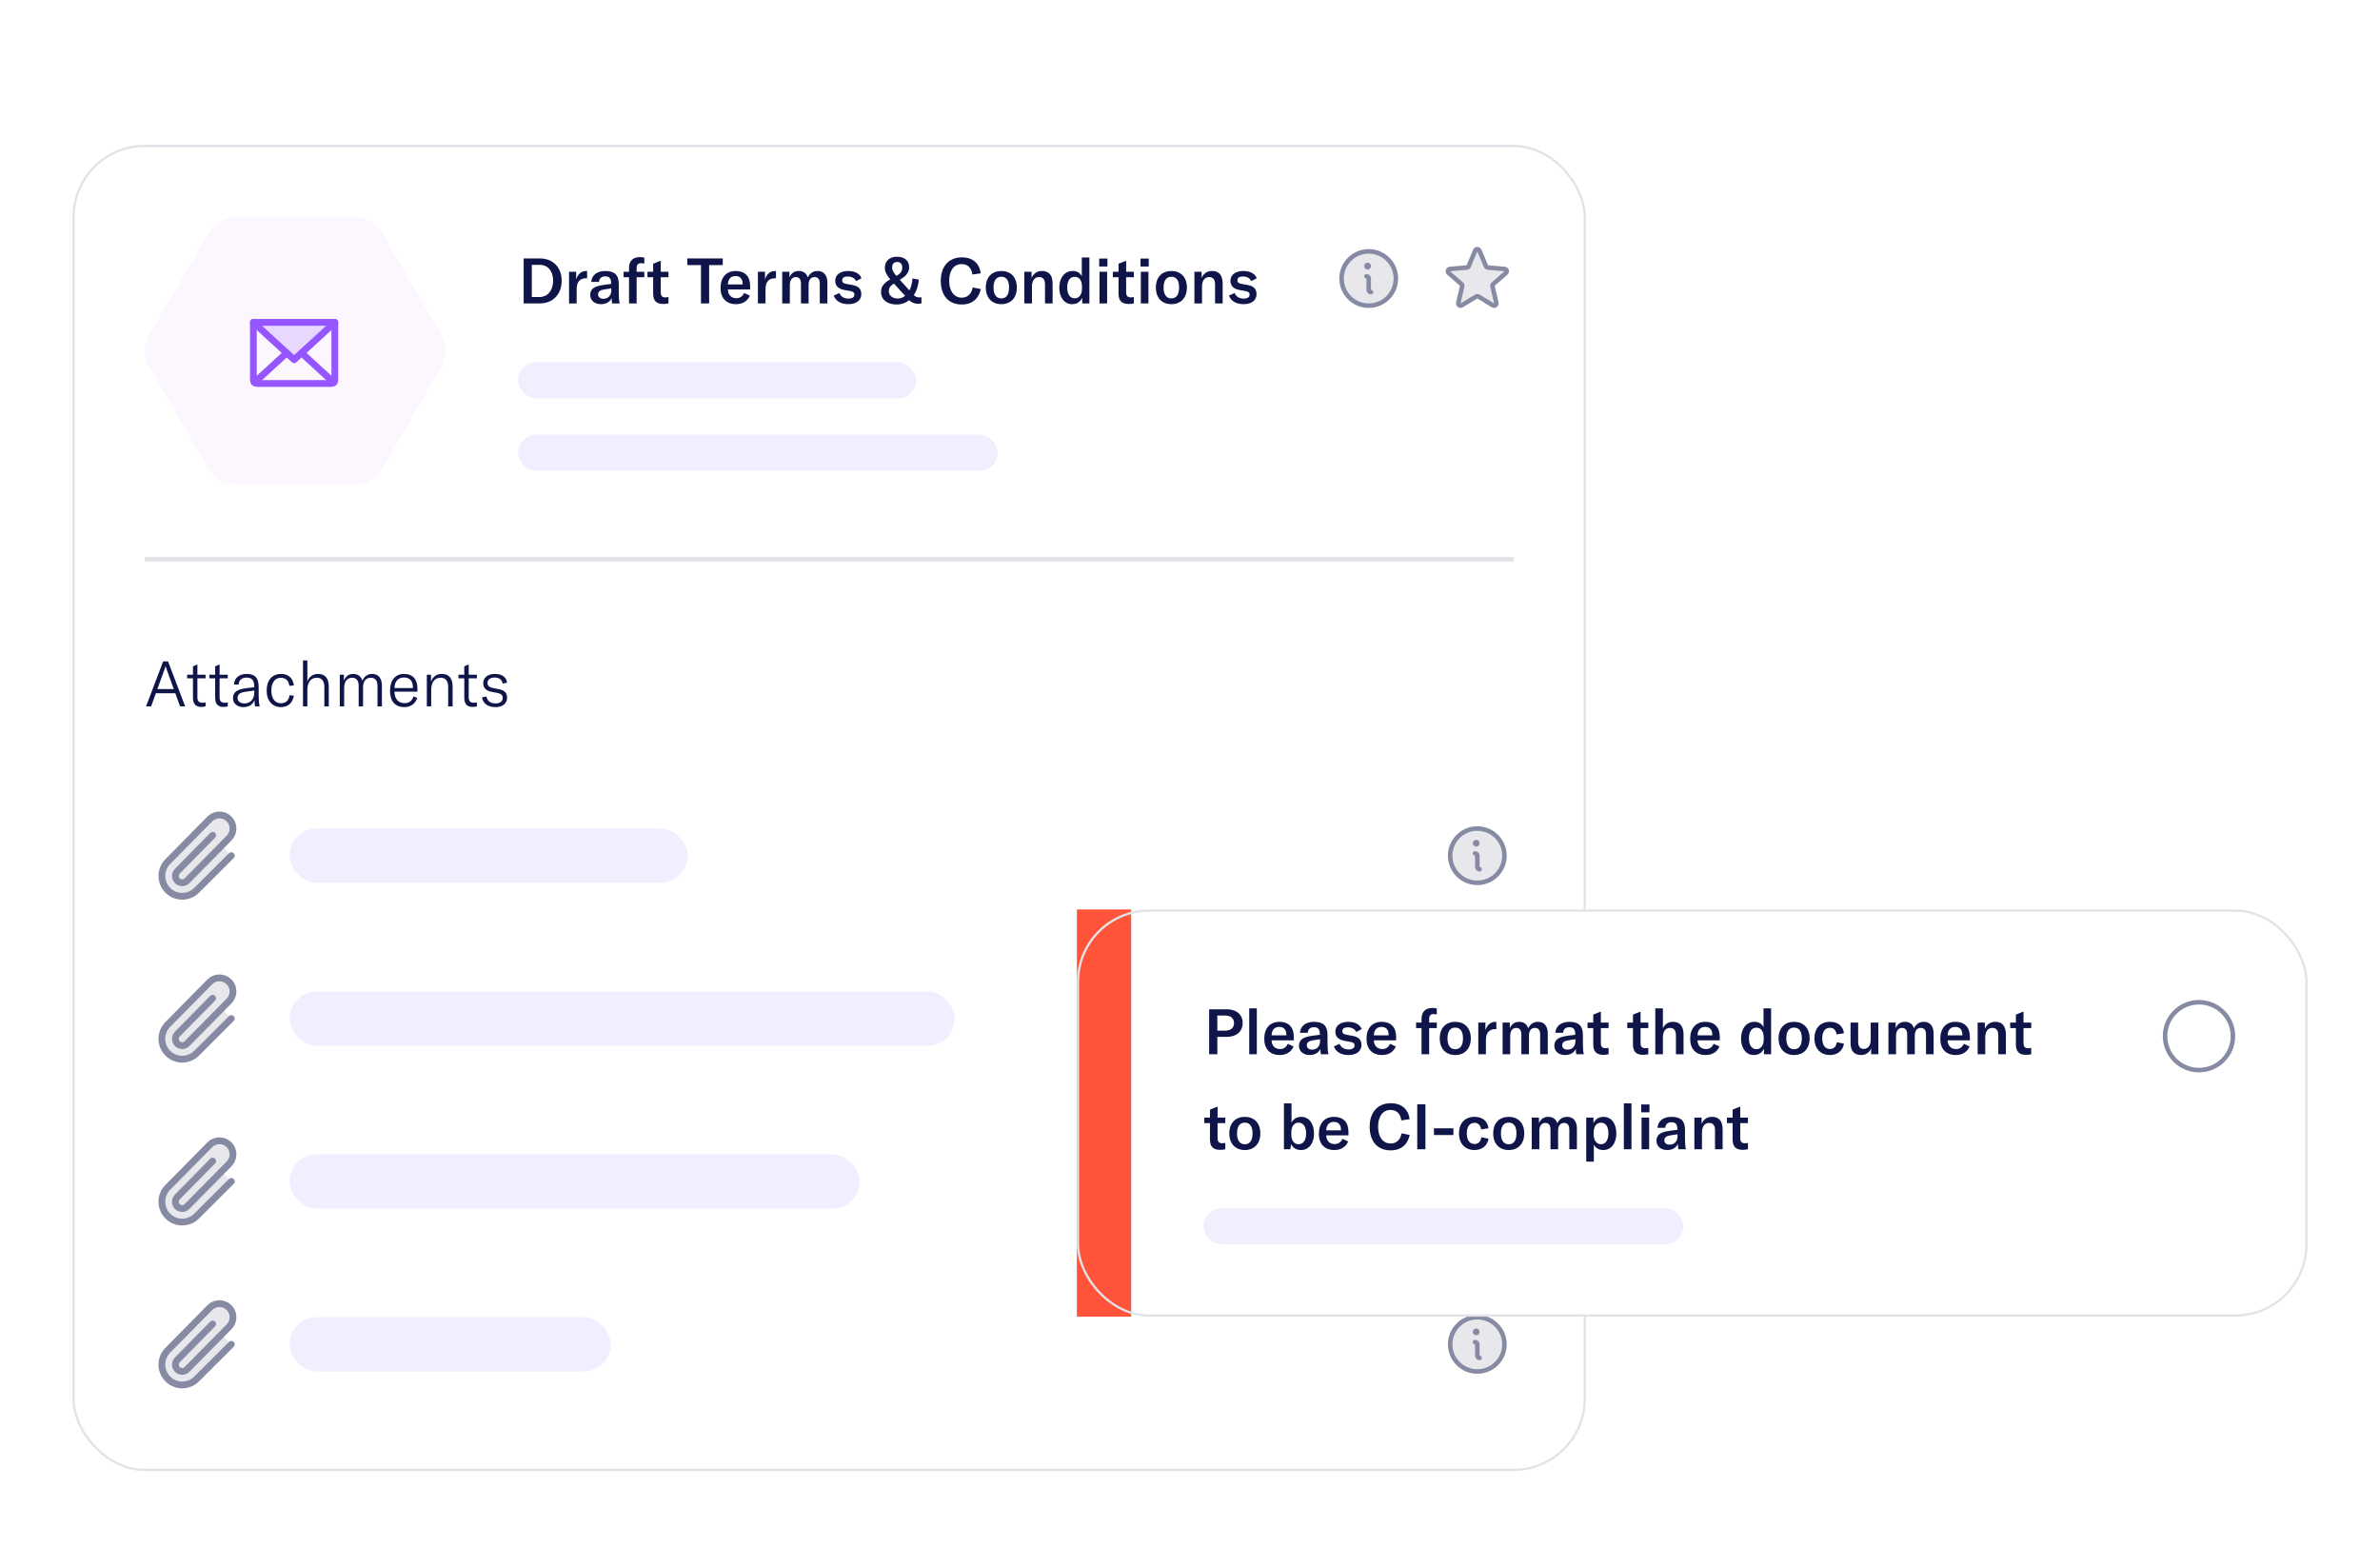 <svg width="526" height="342" viewBox="0 0 526 342" fill="none" xmlns="http://www.w3.org/2000/svg">
<g filter="url(#filter0_d_2686_56147)">
<rect x="16" width="334.5" height="293.111" rx="16" fill="white"/>
<path opacity="0.08" d="M84.491 71.561C83.214 73.758 80.855 75.111 78.302 75.111L52.198 75.111C49.645 75.111 47.286 73.758 46.009 71.561L32.958 49.105C31.681 46.909 31.681 44.202 32.958 42.006L46.009 19.55C47.286 17.353 49.645 16 52.198 16L78.302 16C80.855 16 83.214 17.353 84.491 19.55L97.543 42.006C98.819 44.203 98.819 46.909 97.543 49.105L84.491 71.561Z" fill="#DE98FF"/>
<g clip-path="url(#clip0_2686_56147)">
<path opacity="0.2" d="M74 39.25L65 47.5L56 39.25H74Z" fill="#9656FF"/>
<path d="M74 39.25L65 47.5L56 39.25" stroke="#9656FF" stroke-width="1.5" stroke-linecap="round" stroke-linejoin="round"/>
<path d="M56 39.25H74V52C74 52.199 73.921 52.39 73.78 52.53C73.64 52.671 73.449 52.75 73.25 52.75H56.75C56.551 52.75 56.36 52.671 56.22 52.53C56.079 52.39 56 52.199 56 52V39.25Z" stroke="#9656FF" stroke-width="1.5" stroke-linecap="round" stroke-linejoin="round"/>
<path d="M63.365 46L56.232 52.538" stroke="#9656FF" stroke-width="1.5" stroke-linecap="round" stroke-linejoin="round"/>
<path d="M73.769 52.538L66.637 46" stroke="#9656FF" stroke-width="1.5" stroke-linecap="round" stroke-linejoin="round"/>
</g>
<path d="M115.732 35.056V25.116H119.316C122.228 25.116 124.132 27.104 124.132 30.044C124.132 32.984 122.242 35.056 119.288 35.056H115.732ZM117.538 33.642H119.232C121.164 33.642 122.242 32.018 122.242 30.044C122.242 28.028 121.206 26.53 119.26 26.53H117.538V33.642ZM127.333 29.75C127.683 28.644 128.425 27.888 129.559 27.888C129.629 27.888 129.685 27.888 129.755 27.902V29.512C129.685 29.512 129.615 29.498 129.531 29.498C128.859 29.498 128.397 29.694 128.075 30.002C127.515 30.548 127.445 31.346 127.445 32.116V35.056H125.765V28.056H127.333V29.75ZM132.834 35.224C131.392 35.224 130.44 34.398 130.44 33.152C130.44 32.48 130.734 31.92 131.294 31.57C131.798 31.276 132.47 31.094 133.576 30.94L135.06 30.758V30.576C135.06 29.526 134.654 29.078 133.758 29.078C132.932 29.078 132.442 29.512 132.386 30.31H130.664C130.776 28.812 131.952 27.888 133.758 27.888C135.83 27.888 136.754 28.77 136.754 30.8V32.886C136.754 33.838 136.824 34.566 136.964 35.056H135.284C135.228 34.706 135.186 34.286 135.172 33.852C134.836 34.706 133.954 35.224 132.834 35.224ZM132.176 33.068C132.176 33.656 132.624 34.034 133.366 34.034C134.402 34.034 135.102 33.292 135.102 32.186V31.738L133.52 31.976C132.596 32.13 132.176 32.466 132.176 33.068ZM142.395 28.056V29.274H140.701V35.056H139.021V29.274H137.817V28.056H139.021V27.16C139.021 25.704 139.903 24.822 141.401 24.822C141.751 24.822 142.087 24.864 142.395 24.934V26.236C142.143 26.194 141.891 26.166 141.681 26.166C141.009 26.166 140.701 26.53 140.701 27.272V28.056H142.395ZM143.092 29.274V28.056H144.352V26.292L146.032 25.62V28.056H147.74V29.274H146.032V32.62C146.032 33.362 146.354 33.726 147.053 33.726C147.334 33.726 147.516 33.684 147.74 33.642V35.056C147.334 35.14 147.026 35.182 146.592 35.182C144.912 35.182 144.352 34.3 144.352 32.886V29.274H143.092ZM151.911 26.586V25.116H159.737V26.586H156.727V35.056H154.921V26.586H151.911ZM162.677 35.224C160.535 35.224 159.247 33.922 159.247 31.626C159.247 29.316 160.507 27.888 162.593 27.888C164.623 27.888 165.785 29.064 165.785 31.206V31.976H160.871C160.885 33.152 161.627 33.908 162.733 33.908C163.531 33.908 164.119 33.502 164.441 32.746L165.729 33.334C165.211 34.552 164.105 35.224 162.677 35.224ZM160.871 30.87H164.133V30.758C164.133 29.61 163.559 29.008 162.565 29.008C161.501 29.008 160.899 29.708 160.871 30.87ZM169.073 29.75C169.423 28.644 170.165 27.888 171.299 27.888C171.369 27.888 171.425 27.888 171.495 27.902V29.512C171.425 29.512 171.355 29.498 171.271 29.498C170.599 29.498 170.137 29.694 169.815 30.002C169.255 30.548 169.185 31.346 169.185 32.116V35.056H167.505V28.056H169.073V29.75ZM172.878 28.056H174.474V29.288C174.894 28.35 175.566 27.888 176.546 27.888C177.526 27.888 178.198 28.364 178.534 29.302C179.01 28.35 179.738 27.888 180.718 27.888C182.062 27.888 182.86 28.84 182.86 30.478V35.056H181.18V30.744C181.18 29.722 180.802 29.232 180.032 29.232C179.178 29.232 178.702 29.848 178.702 30.968V35.056H177.022V30.702C177.022 29.736 176.63 29.232 175.888 29.232C175.048 29.232 174.558 29.89 174.558 31.01V35.056H172.878V28.056ZM187.485 35.224C185.889 35.224 184.699 34.552 184.265 33.32L185.511 32.76C185.833 33.544 186.533 33.992 187.527 33.992C188.381 33.992 188.829 33.628 188.829 33.124C188.829 32.62 188.521 32.424 187.835 32.312L186.589 32.088C185.273 31.85 184.587 31.164 184.587 30.044C184.587 28.784 185.665 27.888 187.443 27.888C188.927 27.888 190.061 28.49 190.397 29.498L189.221 30.128C188.885 29.498 188.269 29.106 187.345 29.106C186.561 29.106 186.127 29.4 186.127 29.946C186.127 30.422 186.435 30.632 187.051 30.744L188.423 30.996C189.781 31.234 190.355 31.906 190.355 33.012C190.355 34.328 189.319 35.224 187.485 35.224ZM198.163 35.294C196.063 35.294 194.719 34.202 194.719 32.522C194.719 31.374 195.265 30.59 196.749 29.736C195.909 28.742 195.559 27.986 195.559 27.202C195.559 25.69 196.595 24.738 198.247 24.738C199.899 24.738 200.935 25.634 200.935 27.048C200.935 28.056 200.333 28.938 199.297 29.554L198.863 29.834L200.991 32.172C201.355 31.472 201.593 30.59 201.677 29.54L203.063 29.806C202.965 31.15 202.573 32.312 201.957 33.236C202.307 33.558 202.699 33.726 203.161 33.726C203.427 33.726 203.553 33.726 203.651 33.698V35.042C203.399 35.098 203.203 35.14 202.881 35.14C202.125 35.14 201.481 34.86 200.921 34.342C200.151 34.958 199.213 35.294 198.163 35.294ZM196.441 32.41C196.441 33.306 197.267 33.978 198.387 33.978C199.017 33.978 199.563 33.768 200.039 33.39L197.561 30.66C196.707 31.22 196.441 31.64 196.441 32.41ZM197.169 27.118C197.169 27.664 197.393 28.14 198.093 28.966L198.443 28.77C199.073 28.406 199.409 27.846 199.409 27.118C199.409 26.348 199.003 25.9 198.275 25.9C197.575 25.9 197.183 26.32 197.169 27.118ZM212.567 35.294C209.445 35.294 207.919 33.082 207.919 30.072C207.919 26.978 209.613 24.878 212.595 24.878C215.073 24.878 216.487 26.292 216.753 28.406L214.905 28.672C214.737 27.258 213.911 26.362 212.539 26.362C210.789 26.362 209.781 27.832 209.781 30.058C209.781 32.228 210.761 33.782 212.581 33.782C213.855 33.782 214.723 32.928 214.975 31.528L216.767 31.892C216.347 33.88 214.989 35.294 212.567 35.294ZM221.302 35.224C219.286 35.224 217.872 33.894 217.872 31.542C217.872 29.204 219.286 27.888 221.302 27.888C223.318 27.888 224.732 29.204 224.732 31.542C224.732 33.894 223.318 35.224 221.302 35.224ZM219.58 31.542C219.58 33.138 220.224 33.95 221.302 33.95C222.38 33.95 223.01 33.138 223.01 31.542C223.01 29.946 222.38 29.162 221.302 29.162C220.224 29.162 219.58 29.946 219.58 31.542ZM226.39 35.056V28.056H227.986V29.414C228.462 28.392 229.232 27.888 230.31 27.888C231.836 27.888 232.634 28.84 232.634 30.716V35.056H230.954V30.884C230.954 29.778 230.52 29.232 229.638 29.232C228.658 29.232 228.07 30.016 228.07 31.346V35.056H226.39ZM236.942 35.224C235.248 35.224 234.114 33.754 234.114 31.57C234.114 29.372 235.318 27.888 237.068 27.888C237.992 27.888 238.692 28.266 239.084 29.05V24.906H240.764V35.056H239.182V33.796C238.79 34.692 237.992 35.224 236.942 35.224ZM235.864 31.542C235.864 33.04 236.494 33.936 237.516 33.936C238.496 33.936 239.126 33.11 239.126 31.794V31.346C239.126 29.974 238.51 29.176 237.502 29.176C236.48 29.176 235.864 30.044 235.864 31.542ZM243.001 35.056V28.056H244.681V35.056H243.001ZM242.931 26.894V25.144H244.751V26.894H242.931ZM245.945 29.274V28.056H247.205V26.292L248.885 25.62V28.056H250.593V29.274H248.885V32.62C248.885 33.362 249.207 33.726 249.907 33.726C250.187 33.726 250.369 33.684 250.593 33.642V35.056C250.187 35.14 249.879 35.182 249.445 35.182C247.765 35.182 247.205 34.3 247.205 32.886V29.274H245.945ZM252.134 35.056V28.056H253.814V35.056H252.134ZM252.064 26.894V25.144H253.884V26.894H252.064ZM258.886 35.224C256.87 35.224 255.456 33.894 255.456 31.542C255.456 29.204 256.87 27.888 258.886 27.888C260.902 27.888 262.316 29.204 262.316 31.542C262.316 33.894 260.902 35.224 258.886 35.224ZM257.164 31.542C257.164 33.138 257.808 33.95 258.886 33.95C259.964 33.95 260.594 33.138 260.594 31.542C260.594 29.946 259.964 29.162 258.886 29.162C257.808 29.162 257.164 29.946 257.164 31.542ZM263.974 35.056V28.056H265.57V29.414C266.046 28.392 266.816 27.888 267.894 27.888C269.42 27.888 270.218 28.84 270.218 30.716V35.056H268.538V30.884C268.538 29.778 268.104 29.232 267.222 29.232C266.242 29.232 265.654 30.016 265.654 31.346V35.056H263.974ZM274.834 35.224C273.238 35.224 272.048 34.552 271.614 33.32L272.86 32.76C273.182 33.544 273.882 33.992 274.876 33.992C275.73 33.992 276.178 33.628 276.178 33.124C276.178 32.62 275.87 32.424 275.184 32.312L273.938 32.088C272.622 31.85 271.936 31.164 271.936 30.044C271.936 28.784 273.014 27.888 274.792 27.888C276.276 27.888 277.41 28.49 277.746 29.498L276.57 30.128C276.234 29.498 275.618 29.106 274.694 29.106C273.91 29.106 273.476 29.4 273.476 29.946C273.476 30.422 273.784 30.632 274.4 30.744L275.772 30.996C277.13 31.234 277.704 31.906 277.704 33.012C277.704 34.328 276.668 35.224 274.834 35.224Z" fill="#0F1548"/>
<g clip-path="url(#clip1_2686_56147)">
<path opacity="0.2" d="M302.5 35.556C305.814 35.556 308.5 32.869 308.5 29.556C308.5 26.242 305.814 23.556 302.5 23.556C299.186 23.556 296.5 26.242 296.5 29.556C296.5 32.869 299.186 35.556 302.5 35.556Z" fill="#878AA3"/>
<path d="M302 29.056C302.133 29.056 302.26 29.108 302.354 29.202C302.447 29.296 302.5 29.423 302.5 29.556V32.056C302.5 32.188 302.553 32.315 302.646 32.409C302.74 32.503 302.867 32.556 303 32.556" stroke="#878AA3" stroke-linecap="round" stroke-linejoin="round"/>
<path d="M302.5 35.556C305.814 35.556 308.5 32.869 308.5 29.556C308.5 26.242 305.814 23.556 302.5 23.556C299.186 23.556 296.5 26.242 296.5 29.556C296.5 32.869 299.186 35.556 302.5 35.556Z" stroke="#878AA3" stroke-linecap="round" stroke-linejoin="round"/>
<path d="M302.25 27.556C302.664 27.556 303 27.22 303 26.806C303 26.392 302.664 26.056 302.25 26.056C301.836 26.056 301.5 26.392 301.5 26.806C301.5 27.22 301.836 27.556 302.25 27.556Z" fill="#878AA3"/>
</g>
<g clip-path="url(#clip2_2686_56147)">
<path opacity="0.2" d="M326.959 23.362L328.41 26.822C328.446 26.906 328.503 26.979 328.576 27.032C328.65 27.086 328.737 27.119 328.827 27.127L332.544 27.448C332.642 27.456 332.736 27.493 332.814 27.555C332.891 27.616 332.949 27.699 332.979 27.793C333.01 27.887 333.011 27.988 332.984 28.083C332.957 28.178 332.903 28.264 332.827 28.328L330.008 30.787C329.939 30.847 329.888 30.925 329.86 31.012C329.833 31.098 329.829 31.191 329.849 31.28L330.694 34.939C330.716 35.034 330.71 35.134 330.676 35.226C330.642 35.318 330.582 35.398 330.502 35.456C330.423 35.514 330.329 35.547 330.231 35.552C330.133 35.557 330.035 35.532 329.951 35.482L326.757 33.544C326.68 33.497 326.591 33.472 326.5 33.472C326.409 33.472 326.32 33.497 326.242 33.544L323.049 35.482C322.964 35.532 322.867 35.557 322.769 35.552C322.671 35.547 322.576 35.514 322.497 35.456C322.418 35.398 322.358 35.318 322.323 35.226C322.289 35.134 322.283 35.034 322.305 34.939L323.15 31.28C323.171 31.191 323.167 31.098 323.139 31.012C323.111 30.925 323.06 30.847 322.992 30.787L320.172 28.328C320.097 28.264 320.042 28.178 320.015 28.083C319.988 27.988 319.99 27.887 320.02 27.793C320.051 27.699 320.108 27.616 320.186 27.555C320.263 27.493 320.357 27.456 320.456 27.448L324.172 27.127C324.263 27.119 324.35 27.086 324.423 27.032C324.497 26.979 324.554 26.906 324.589 26.822L326.041 23.362C326.08 23.273 326.144 23.196 326.225 23.143C326.307 23.089 326.402 23.061 326.5 23.061C326.597 23.061 326.693 23.089 326.774 23.143C326.856 23.196 326.92 23.273 326.959 23.362Z" fill="#878AA3"/>
<path d="M326.959 23.362L328.41 26.822C328.446 26.906 328.503 26.979 328.576 27.032C328.65 27.086 328.737 27.119 328.827 27.127L332.544 27.448C332.642 27.456 332.736 27.493 332.814 27.555C332.891 27.616 332.949 27.699 332.979 27.793C333.01 27.887 333.011 27.988 332.984 28.083C332.957 28.178 332.903 28.264 332.827 28.328L330.008 30.787C329.939 30.847 329.888 30.925 329.86 31.012C329.833 31.098 329.829 31.191 329.849 31.28L330.694 34.939C330.716 35.034 330.71 35.134 330.676 35.226C330.642 35.318 330.582 35.398 330.502 35.456C330.423 35.514 330.329 35.547 330.231 35.552C330.133 35.557 330.035 35.532 329.951 35.482L326.757 33.544C326.68 33.497 326.591 33.472 326.5 33.472C326.409 33.472 326.32 33.497 326.242 33.544L323.049 35.482C322.964 35.532 322.867 35.557 322.769 35.552C322.671 35.547 322.576 35.514 322.497 35.456C322.418 35.398 322.358 35.318 322.323 35.226C322.289 35.134 322.283 35.034 322.305 34.939L323.15 31.28C323.171 31.191 323.167 31.098 323.139 31.012C323.111 30.925 323.06 30.847 322.992 30.787L320.172 28.328C320.097 28.264 320.042 28.178 320.015 28.083C319.988 27.988 319.99 27.887 320.02 27.793C320.051 27.699 320.108 27.616 320.186 27.555C320.263 27.493 320.357 27.456 320.456 27.448L324.172 27.127C324.263 27.119 324.35 27.086 324.423 27.032C324.497 26.979 324.554 26.906 324.589 26.822L326.041 23.362C326.08 23.273 326.144 23.196 326.225 23.143C326.307 23.089 326.402 23.061 326.5 23.061C326.597 23.061 326.693 23.089 326.774 23.143C326.856 23.196 326.92 23.273 326.959 23.362Z" stroke="#878AA3" stroke-linecap="round" stroke-linejoin="round"/>
</g>
<rect opacity="0.4" x="114.5" y="48.056" width="88" height="8" rx="4" fill="#D9D8FF"/>
<rect opacity="0.4" x="114.5" y="64.056" width="106" height="8" rx="4" fill="#D9D8FF"/>
<rect x="32" y="91.111" width="302.5" height="1" fill="#E2E3E9"/>
<path d="M32.28 124.111L36.06 114.171H37.138L40.918 124.111H39.798L38.748 121.213H34.45L33.4 124.111H32.28ZM34.786 120.289H38.412L36.928 116.215C36.788 115.823 36.704 115.557 36.606 115.249H36.578C36.494 115.557 36.41 115.823 36.256 116.215L34.786 120.289ZM41.358 117.923V117.111H42.647V115.263L43.627 114.843V117.111H45.432V117.923H43.627V122.123C43.627 122.949 43.99 123.313 44.718 123.313C44.998 123.313 45.194 123.285 45.432 123.229V124.111C45.139 124.195 44.858 124.237 44.467 124.237C43.108 124.237 42.647 123.411 42.647 122.165V117.923H41.358ZM46.267 117.923V117.111H47.555V115.263L48.535 114.843V117.111H50.341V117.923H48.535V122.123C48.535 122.949 48.899 123.313 49.627 123.313C49.907 123.313 50.103 123.285 50.341 123.229V124.111C50.047 124.195 49.767 124.237 49.375 124.237C48.017 124.237 47.555 123.411 47.555 122.165V117.923H46.267ZM53.809 124.279C52.409 124.279 51.485 123.467 51.485 122.263C51.485 121.591 51.779 121.045 52.339 120.695C52.843 120.401 53.529 120.205 54.635 120.065L56.189 119.883V119.771C56.189 118.329 55.685 117.755 54.495 117.755C53.445 117.755 52.801 118.301 52.745 119.295H51.695C51.779 117.853 52.871 116.943 54.481 116.943C56.357 116.943 57.169 117.811 57.169 119.841V121.661C57.169 122.753 57.239 123.537 57.393 124.111H56.371C56.301 123.733 56.259 123.229 56.245 122.711C55.909 123.691 55.013 124.279 53.809 124.279ZM52.507 122.235C52.507 122.991 53.095 123.467 54.033 123.467C55.335 123.467 56.203 122.487 56.203 121.059V120.611L54.215 120.891C53.025 121.059 52.507 121.465 52.507 122.235ZM62.114 124.279C60.168 124.279 58.936 122.865 58.936 120.611C58.936 118.329 60.154 116.943 62.114 116.943C63.71 116.943 64.774 117.881 64.942 119.477L63.948 119.589C63.808 118.427 63.136 117.797 62.072 117.797C60.77 117.797 59.972 118.847 59.972 120.597C59.972 122.389 60.77 123.425 62.114 123.425C63.164 123.425 63.822 122.795 64.004 121.633L64.942 121.773C64.69 123.355 63.654 124.279 62.114 124.279ZM66.963 124.111V113.961H67.929V118.595C68.335 117.517 69.175 116.943 70.323 116.943C71.849 116.943 72.661 117.909 72.661 119.771V124.111H71.681V119.827C71.681 118.483 71.107 117.783 70.001 117.783C68.727 117.783 67.929 118.791 67.929 120.429V124.111H66.963ZM75.098 117.111H76.008V118.469C76.358 117.475 77.086 116.943 78.08 116.943C79.088 116.943 79.802 117.475 80.096 118.441C80.516 117.447 81.258 116.943 82.252 116.943C83.624 116.943 84.408 117.895 84.408 119.533V124.111H83.428V119.617C83.428 118.427 82.924 117.783 81.958 117.783C80.894 117.783 80.236 118.567 80.236 119.855V124.111H79.27V119.561C79.27 118.427 78.738 117.783 77.814 117.783C76.75 117.783 76.064 118.651 76.064 120.023V124.111H75.098V117.111ZM89.347 124.279C87.359 124.279 86.197 123.005 86.197 120.653C86.197 118.357 87.373 116.943 89.305 116.943C91.181 116.943 92.259 118.063 92.259 120.191V120.863H87.177C87.191 122.445 88.059 123.411 89.417 123.411C90.397 123.411 91.097 122.865 91.391 121.913L92.217 122.249C91.783 123.551 90.761 124.279 89.347 124.279ZM87.177 120.065H91.265V119.939C91.265 118.497 90.537 117.727 89.291 117.727C87.989 117.727 87.205 118.623 87.177 120.065ZM94.334 124.111V117.111H95.258V118.651C95.678 117.517 96.49 116.943 97.652 116.943C99.22 116.943 100.032 117.909 100.032 119.785V124.111H99.052V119.841C99.052 118.483 98.464 117.783 97.358 117.783C96.098 117.783 95.3 118.791 95.3 120.429V124.111H94.334ZM101.323 117.923V117.111H102.611V115.263L103.591 114.843V117.111H105.397V117.923H103.591V122.123C103.591 122.949 103.955 123.313 104.683 123.313C104.963 123.313 105.159 123.285 105.397 123.229V124.111C105.103 124.195 104.823 124.237 104.431 124.237C103.073 124.237 102.611 123.411 102.611 122.165V117.923H101.323ZM109.481 124.279C107.843 124.279 106.751 123.509 106.527 122.109L107.521 121.941C107.689 122.935 108.403 123.467 109.509 123.467C110.531 123.467 111.105 122.977 111.105 122.277C111.105 121.591 110.713 121.297 109.971 121.157L108.613 120.891C107.451 120.667 106.793 120.037 106.793 118.973C106.793 117.797 107.787 116.943 109.369 116.943C110.909 116.943 111.931 117.629 112.071 118.875L111.091 119.085C110.951 118.231 110.349 117.741 109.327 117.741C108.361 117.741 107.745 118.189 107.745 118.931C107.745 119.589 108.179 119.911 108.907 120.051L110.279 120.317C111.525 120.569 112.071 121.171 112.071 122.193C112.071 123.439 111.133 124.279 109.481 124.279Z" fill="#0F1548"/>
<g clip-path="url(#clip3_2686_56147)">
<path opacity="0.2" d="M50.621 153.233C51.184 152.67 51.5 151.907 51.5 151.111C51.5 150.315 51.184 149.552 50.621 148.99C50.058 148.427 49.295 148.111 48.499 148.111C47.704 148.111 46.941 148.427 46.378 148.99L37.068 158.429C36.235 159.276 35.771 160.416 35.775 161.604C35.78 162.791 36.254 163.928 37.093 164.767C37.933 165.607 39.07 166.08 40.257 166.085C41.444 166.09 42.585 165.626 43.431 164.793L51.124 157.111L48.945 154.931L50.621 153.233Z" fill="#878AA3"/>
<path d="M46.999 152.611L39.189 160.551C38.915 160.834 38.763 161.213 38.766 161.607C38.769 162.001 38.926 162.378 39.205 162.657C39.484 162.935 39.861 163.093 40.255 163.096C40.649 163.098 41.028 162.946 41.311 162.671L50.621 153.233C51.184 152.67 51.5 151.907 51.5 151.111C51.5 150.315 51.184 149.552 50.621 148.99C50.058 148.427 49.295 148.111 48.499 148.111C47.704 148.111 46.941 148.427 46.378 148.99L37.068 158.429C36.235 159.276 35.771 160.416 35.775 161.604C35.78 162.791 36.254 163.928 37.093 164.767C37.933 165.607 39.07 166.08 40.257 166.085C41.444 166.09 42.585 165.626 43.431 164.793L51.124 157.111" stroke="#878AA3" stroke-width="1.5" stroke-linecap="round" stroke-linejoin="round"/>
</g>
<rect opacity="0.4" x="64" y="151.111" width="88" height="12" rx="6" fill="#D9D8FF"/>
<g clip-path="url(#clip4_2686_56147)">
<path opacity="0.2" d="M326.5 163.111C329.814 163.111 332.5 160.425 332.5 157.111C332.5 153.797 329.814 151.111 326.5 151.111C323.186 151.111 320.5 153.797 320.5 157.111C320.5 160.425 323.186 163.111 326.5 163.111Z" fill="#878AA3"/>
<path d="M326 156.611C326.133 156.611 326.26 156.664 326.354 156.758C326.447 156.851 326.5 156.978 326.5 157.111V159.611C326.5 159.744 326.553 159.871 326.646 159.965C326.74 160.058 326.867 160.111 327 160.111" stroke="#878AA3" stroke-linecap="round" stroke-linejoin="round"/>
<path d="M326.5 163.111C329.814 163.111 332.5 160.425 332.5 157.111C332.5 153.797 329.814 151.111 326.5 151.111C323.186 151.111 320.5 153.797 320.5 157.111C320.5 160.425 323.186 163.111 326.5 163.111Z" stroke="#878AA3" stroke-linecap="round" stroke-linejoin="round"/>
<path d="M326.25 155.111C326.664 155.111 327 154.775 327 154.361C327 153.947 326.664 153.611 326.25 153.611C325.836 153.611 325.5 153.947 325.5 154.361C325.5 154.775 325.836 155.111 326.25 155.111Z" fill="#878AA3"/>
</g>
<g clip-path="url(#clip5_2686_56147)">
<path opacity="0.2" d="M50.621 189.233C51.184 188.67 51.5 187.907 51.5 187.111C51.5 186.315 51.184 185.552 50.621 184.99C50.058 184.427 49.295 184.111 48.499 184.111C47.704 184.111 46.941 184.427 46.378 184.99L37.068 194.429C36.235 195.276 35.771 196.416 35.775 197.604C35.78 198.791 36.254 199.928 37.093 200.767C37.933 201.607 39.07 202.08 40.257 202.085C41.444 202.09 42.585 201.626 43.431 200.793L51.124 193.111L48.945 190.931L50.621 189.233Z" fill="#878AA3"/>
<path d="M46.999 188.611L39.189 196.551C38.915 196.834 38.763 197.213 38.766 197.607C38.769 198.001 38.926 198.378 39.205 198.657C39.484 198.935 39.861 199.093 40.255 199.096C40.649 199.098 41.028 198.946 41.311 198.671L50.621 189.233C51.184 188.67 51.5 187.907 51.5 187.111C51.5 186.315 51.184 185.552 50.621 184.99C50.058 184.427 49.295 184.111 48.499 184.111C47.704 184.111 46.941 184.427 46.378 184.99L37.068 194.429C36.235 195.276 35.771 196.416 35.775 197.604C35.78 198.791 36.254 199.928 37.093 200.767C37.933 201.607 39.07 202.08 40.257 202.085C41.444 202.09 42.585 201.626 43.431 200.793L51.124 193.111" stroke="#878AA3" stroke-width="1.5" stroke-linecap="round" stroke-linejoin="round"/>
</g>
<rect opacity="0.4" x="64" y="187.111" width="147" height="12" rx="6" fill="#D9D8FF"/>
<g clip-path="url(#clip6_2686_56147)">
<path opacity="0.2" d="M326.5 199.111C329.814 199.111 332.5 196.425 332.5 193.111C332.5 189.797 329.814 187.111 326.5 187.111C323.186 187.111 320.5 189.797 320.5 193.111C320.5 196.425 323.186 199.111 326.5 199.111Z" fill="#878AA3"/>
<path d="M326 192.611C326.133 192.611 326.26 192.664 326.354 192.758C326.447 192.851 326.5 192.978 326.5 193.111V195.611C326.5 195.744 326.553 195.871 326.646 195.965C326.74 196.058 326.867 196.111 327 196.111" stroke="#878AA3" stroke-linecap="round" stroke-linejoin="round"/>
<path d="M326.5 199.111C329.814 199.111 332.5 196.425 332.5 193.111C332.5 189.797 329.814 187.111 326.5 187.111C323.186 187.111 320.5 189.797 320.5 193.111C320.5 196.425 323.186 199.111 326.5 199.111Z" stroke="#878AA3" stroke-linecap="round" stroke-linejoin="round"/>
<path d="M326.25 191.111C326.664 191.111 327 190.775 327 190.361C327 189.947 326.664 189.611 326.25 189.611C325.836 189.611 325.5 189.947 325.5 190.361C325.5 190.775 325.836 191.111 326.25 191.111Z" fill="#878AA3"/>
</g>
<g clip-path="url(#clip7_2686_56147)">
<path opacity="0.2" d="M50.621 225.233C51.184 224.67 51.5 223.907 51.5 223.111C51.5 222.315 51.184 221.552 50.621 220.99C50.058 220.427 49.295 220.111 48.499 220.111C47.704 220.111 46.941 220.427 46.378 220.99L37.068 230.429C36.235 231.276 35.771 232.416 35.775 233.604C35.78 234.791 36.254 235.928 37.093 236.767C37.933 237.607 39.07 238.08 40.257 238.085C41.444 238.09 42.585 237.626 43.431 236.793L51.124 229.111L48.945 226.931L50.621 225.233Z" fill="#878AA3"/>
<path d="M46.999 224.611L39.189 232.551C38.915 232.834 38.763 233.213 38.766 233.607C38.769 234.001 38.926 234.378 39.205 234.657C39.484 234.935 39.861 235.093 40.255 235.096C40.649 235.098 41.028 234.946 41.311 234.671L50.621 225.233C51.184 224.67 51.5 223.907 51.5 223.111C51.5 222.315 51.184 221.552 50.621 220.99C50.058 220.427 49.295 220.111 48.499 220.111C47.704 220.111 46.941 220.427 46.378 220.99L37.068 230.429C36.235 231.276 35.771 232.416 35.775 233.604C35.78 234.791 36.254 235.928 37.093 236.767C37.933 237.607 39.07 238.08 40.257 238.085C41.444 238.09 42.585 237.626 43.431 236.793L51.124 229.111" stroke="#878AA3" stroke-width="1.5" stroke-linecap="round" stroke-linejoin="round"/>
</g>
<rect opacity="0.4" x="64" y="223.111" width="126" height="12" rx="6" fill="#D9D8FF"/>
<g clip-path="url(#clip8_2686_56147)">
<path opacity="0.2" d="M326.5 235.111C329.814 235.111 332.5 232.425 332.5 229.111C332.5 225.797 329.814 223.111 326.5 223.111C323.186 223.111 320.5 225.797 320.5 229.111C320.5 232.425 323.186 235.111 326.5 235.111Z" fill="#878AA3"/>
<path d="M326 228.611C326.133 228.611 326.26 228.664 326.354 228.758C326.447 228.851 326.5 228.978 326.5 229.111V231.611C326.5 231.744 326.553 231.871 326.646 231.965C326.74 232.058 326.867 232.111 327 232.111" stroke="#878AA3" stroke-linecap="round" stroke-linejoin="round"/>
<path d="M326.5 235.111C329.814 235.111 332.5 232.425 332.5 229.111C332.5 225.797 329.814 223.111 326.5 223.111C323.186 223.111 320.5 225.797 320.5 229.111C320.5 232.425 323.186 235.111 326.5 235.111Z" stroke="#878AA3" stroke-linecap="round" stroke-linejoin="round"/>
<path d="M326.25 227.111C326.664 227.111 327 226.775 327 226.361C327 225.947 326.664 225.611 326.25 225.611C325.836 225.611 325.5 225.947 325.5 226.361C325.5 226.775 325.836 227.111 326.25 227.111Z" fill="#878AA3"/>
</g>
<g clip-path="url(#clip9_2686_56147)">
<path opacity="0.2" d="M50.621 261.233C51.184 260.67 51.5 259.907 51.5 259.111C51.5 258.315 51.184 257.552 50.621 256.99C50.058 256.427 49.295 256.111 48.499 256.111C47.704 256.111 46.941 256.427 46.378 256.99L37.068 266.429C36.235 267.276 35.771 268.416 35.775 269.604C35.78 270.791 36.254 271.928 37.093 272.767C37.933 273.607 39.07 274.08 40.257 274.085C41.444 274.09 42.585 273.626 43.431 272.793L51.124 265.111L48.945 262.931L50.621 261.233Z" fill="#878AA3"/>
<path d="M46.999 260.611L39.189 268.551C38.915 268.834 38.763 269.213 38.766 269.607C38.769 270.001 38.926 270.378 39.205 270.657C39.484 270.935 39.861 271.093 40.255 271.096C40.649 271.098 41.028 270.946 41.311 270.671L50.621 261.233C51.184 260.67 51.5 259.907 51.5 259.111C51.5 258.315 51.184 257.552 50.621 256.99C50.058 256.427 49.295 256.111 48.499 256.111C47.704 256.111 46.941 256.427 46.378 256.99L37.068 266.429C36.235 267.276 35.771 268.416 35.775 269.604C35.78 270.791 36.254 271.928 37.093 272.767C37.933 273.607 39.07 274.08 40.257 274.085C41.444 274.09 42.585 273.626 43.431 272.793L51.124 265.111" stroke="#878AA3" stroke-width="1.5" stroke-linecap="round" stroke-linejoin="round"/>
</g>
<rect opacity="0.4" x="64" y="259.111" width="71" height="12" rx="6" fill="#D9D8FF"/>
<g clip-path="url(#clip10_2686_56147)">
<path opacity="0.2" d="M326.5 271.111C329.814 271.111 332.5 268.425 332.5 265.111C332.5 261.797 329.814 259.111 326.5 259.111C323.186 259.111 320.5 261.797 320.5 265.111C320.5 268.425 323.186 271.111 326.5 271.111Z" fill="#878AA3"/>
<path d="M326 264.611C326.133 264.611 326.26 264.664 326.354 264.758C326.447 264.851 326.5 264.978 326.5 265.111V267.611C326.5 267.744 326.553 267.871 326.646 267.965C326.74 268.058 326.867 268.111 327 268.111" stroke="#878AA3" stroke-linecap="round" stroke-linejoin="round"/>
<path d="M326.5 271.111C329.814 271.111 332.5 268.425 332.5 265.111C332.5 261.797 329.814 259.111 326.5 259.111C323.186 259.111 320.5 261.797 320.5 265.111C320.5 268.425 323.186 271.111 326.5 271.111Z" stroke="#878AA3" stroke-linecap="round" stroke-linejoin="round"/>
<path d="M326.25 263.111C326.664 263.111 327 262.775 327 262.361C327 261.947 326.664 261.611 326.25 261.611C325.836 261.611 325.5 261.947 325.5 262.361C325.5 262.775 325.836 263.111 326.25 263.111Z" fill="#878AA3"/>
</g>
<rect x="16.25" y="0.25" width="334" height="292.611" rx="15.75" stroke="#E2E3E9" stroke-width="0.5"/>
</g>
<g filter="url(#filter1_d_2686_56147)">
<rect x="238" y="169" width="272" height="90" rx="16" fill="white"/>
<path d="M269.038 201H267.232V191.06H271.166C273.28 191.06 274.638 192.25 274.638 194.084C274.638 195.96 273.294 197.15 271.152 197.15H269.038V201ZM269.038 195.778H270.83C272.006 195.778 272.734 195.148 272.734 194.112C272.734 193.09 272.006 192.446 270.83 192.446H269.038V195.778ZM277.769 190.85V201H276.089V190.85H277.769ZM282.841 201.168C280.699 201.168 279.411 199.866 279.411 197.57C279.411 195.26 280.671 193.832 282.757 193.832C284.787 193.832 285.949 195.008 285.949 197.15V197.92H281.035C281.049 199.096 281.791 199.852 282.897 199.852C283.695 199.852 284.283 199.446 284.605 198.69L285.893 199.278C285.375 200.496 284.269 201.168 282.841 201.168ZM281.035 196.814H284.297V196.702C284.297 195.554 283.723 194.952 282.729 194.952C281.665 194.952 281.063 195.652 281.035 196.814ZM289.474 201.168C288.032 201.168 287.08 200.342 287.08 199.096C287.08 198.424 287.374 197.864 287.934 197.514C288.438 197.22 289.11 197.038 290.216 196.884L291.7 196.702V196.52C291.7 195.47 291.294 195.022 290.398 195.022C289.572 195.022 289.082 195.456 289.026 196.254H287.304C287.416 194.756 288.592 193.832 290.398 193.832C292.47 193.832 293.394 194.714 293.394 196.744V198.83C293.394 199.782 293.464 200.51 293.604 201H291.924C291.868 200.65 291.826 200.23 291.812 199.796C291.476 200.65 290.594 201.168 289.474 201.168ZM288.816 199.012C288.816 199.6 289.264 199.978 290.006 199.978C291.042 199.978 291.742 199.236 291.742 198.13V197.682L290.16 197.92C289.236 198.074 288.816 198.41 288.816 199.012ZM298.024 201.168C296.428 201.168 295.238 200.496 294.804 199.264L296.05 198.704C296.372 199.488 297.072 199.936 298.066 199.936C298.92 199.936 299.368 199.572 299.368 199.068C299.368 198.564 299.06 198.368 298.374 198.256L297.128 198.032C295.812 197.794 295.126 197.108 295.126 195.988C295.126 194.728 296.204 193.832 297.982 193.832C299.466 193.832 300.6 194.434 300.936 195.442L299.76 196.072C299.424 195.442 298.808 195.05 297.884 195.05C297.1 195.05 296.666 195.344 296.666 195.89C296.666 196.366 296.974 196.576 297.59 196.688L298.962 196.94C300.32 197.178 300.894 197.85 300.894 198.956C300.894 200.272 299.858 201.168 298.024 201.168ZM305.441 201.168C303.299 201.168 302.011 199.866 302.011 197.57C302.011 195.26 303.271 193.832 305.357 193.832C307.387 193.832 308.549 195.008 308.549 197.15V197.92H303.635C303.649 199.096 304.391 199.852 305.497 199.852C306.295 199.852 306.883 199.446 307.205 198.69L308.493 199.278C307.975 200.496 306.869 201.168 305.441 201.168ZM303.635 196.814H306.897V196.702C306.897 195.554 306.323 194.952 305.329 194.952C304.265 194.952 303.663 195.652 303.635 196.814ZM317.547 194V195.218H315.853V201H314.173V195.218H312.969V194H314.173V193.104C314.173 191.648 315.055 190.766 316.553 190.766C316.903 190.766 317.239 190.808 317.547 190.878V192.18C317.295 192.138 317.043 192.11 316.833 192.11C316.161 192.11 315.853 192.474 315.853 193.216V194H317.547ZM321.628 201.168C319.612 201.168 318.198 199.838 318.198 197.486C318.198 195.148 319.612 193.832 321.628 193.832C323.644 193.832 325.058 195.148 325.058 197.486C325.058 199.838 323.644 201.168 321.628 201.168ZM319.906 197.486C319.906 199.082 320.55 199.894 321.628 199.894C322.706 199.894 323.336 199.082 323.336 197.486C323.336 195.89 322.706 195.106 321.628 195.106C320.55 195.106 319.906 195.89 319.906 197.486ZM328.284 195.694C328.634 194.588 329.376 193.832 330.51 193.832C330.58 193.832 330.636 193.832 330.706 193.846V195.456C330.636 195.456 330.566 195.442 330.482 195.442C329.81 195.442 329.348 195.638 329.026 195.946C328.466 196.492 328.396 197.29 328.396 198.06V201H326.716V194H328.284V195.694ZM332.089 194H333.685V195.232C334.105 194.294 334.777 193.832 335.757 193.832C336.737 193.832 337.409 194.308 337.745 195.246C338.221 194.294 338.949 193.832 339.929 193.832C341.273 193.832 342.071 194.784 342.071 196.422V201H340.391V196.688C340.391 195.666 340.013 195.176 339.243 195.176C338.389 195.176 337.913 195.792 337.913 196.912V201H336.233V196.646C336.233 195.68 335.841 195.176 335.099 195.176C334.259 195.176 333.769 195.834 333.769 196.954V201H332.089V194ZM345.912 201.168C344.47 201.168 343.518 200.342 343.518 199.096C343.518 198.424 343.812 197.864 344.372 197.514C344.876 197.22 345.548 197.038 346.654 196.884L348.138 196.702V196.52C348.138 195.47 347.732 195.022 346.836 195.022C346.01 195.022 345.52 195.456 345.464 196.254H343.742C343.854 194.756 345.03 193.832 346.836 193.832C348.908 193.832 349.832 194.714 349.832 196.744V198.83C349.832 199.782 349.902 200.51 350.042 201H348.362C348.306 200.65 348.264 200.23 348.25 199.796C347.914 200.65 347.032 201.168 345.912 201.168ZM345.254 199.012C345.254 199.6 345.702 199.978 346.444 199.978C347.48 199.978 348.18 199.236 348.18 198.13V197.682L346.598 197.92C345.674 198.074 345.254 198.41 345.254 199.012ZM350.865 195.218V194H352.125V192.236L353.805 191.564V194H355.513V195.218H353.805V198.564C353.805 199.306 354.127 199.67 354.827 199.67C355.107 199.67 355.289 199.628 355.513 199.586V201C355.107 201.084 354.799 201.126 354.365 201.126C352.685 201.126 352.125 200.244 352.125 198.83V195.218H350.865ZM359.642 195.218V194H360.902V192.236L362.582 191.564V194H364.29V195.218H362.582V198.564C362.582 199.306 362.904 199.67 363.604 199.67C363.884 199.67 364.066 199.628 364.29 199.586V201C363.884 201.084 363.576 201.126 363.142 201.126C361.462 201.126 360.902 200.244 360.902 198.83V195.218H359.642ZM365.831 201V190.85H367.511V195.288C367.931 194.322 368.701 193.832 369.765 193.832C371.277 193.832 372.075 194.798 372.075 196.646V201H370.395V196.786C370.395 195.722 369.947 195.176 369.093 195.176C368.085 195.176 367.511 195.946 367.511 197.29V201H365.831ZM376.972 201.168C374.83 201.168 373.542 199.866 373.542 197.57C373.542 195.26 374.802 193.832 376.888 193.832C378.918 193.832 380.08 195.008 380.08 197.15V197.92H375.166C375.18 199.096 375.922 199.852 377.028 199.852C377.826 199.852 378.414 199.446 378.736 198.69L380.024 199.278C379.506 200.496 378.4 201.168 376.972 201.168ZM375.166 196.814H378.428V196.702C378.428 195.554 377.854 194.952 376.86 194.952C375.796 194.952 375.194 195.652 375.166 196.814ZM387.608 201.168C385.914 201.168 384.78 199.698 384.78 197.514C384.78 195.316 385.984 193.832 387.734 193.832C388.658 193.832 389.358 194.21 389.75 194.994V190.85H391.43V201H389.848V199.74C389.456 200.636 388.658 201.168 387.608 201.168ZM386.53 197.486C386.53 198.984 387.16 199.88 388.182 199.88C389.162 199.88 389.792 199.054 389.792 197.738V197.29C389.792 195.918 389.176 195.12 388.168 195.12C387.146 195.12 386.53 195.988 386.53 197.486ZM396.509 201.168C394.493 201.168 393.079 199.838 393.079 197.486C393.079 195.148 394.493 193.832 396.509 193.832C398.525 193.832 399.939 195.148 399.939 197.486C399.939 199.838 398.525 201.168 396.509 201.168ZM394.787 197.486C394.787 199.082 395.431 199.894 396.509 199.894C397.587 199.894 398.217 199.082 398.217 197.486C398.217 195.89 397.587 195.106 396.509 195.106C395.431 195.106 394.787 195.89 394.787 197.486ZM404.439 201.168C402.353 201.168 401.009 199.726 401.009 197.5C401.009 195.218 402.325 193.832 404.453 193.832C406.189 193.832 407.323 194.756 407.533 196.352L405.895 196.618C405.783 195.666 405.237 195.148 404.411 195.148C403.375 195.148 402.731 196.016 402.731 197.458C402.731 198.97 403.361 199.838 404.439 199.838C405.279 199.838 405.797 199.32 405.951 198.34L407.533 198.662C407.281 200.216 406.105 201.168 404.439 201.168ZM411.355 201.168C409.647 201.168 408.989 200.132 408.989 198.494V194H410.669V198.242C410.669 199.264 411.089 199.824 411.901 199.824C412.825 199.824 413.441 199.054 413.441 197.878V194H415.135V201H413.539V199.698C413.203 200.566 412.363 201.168 411.355 201.168ZM417.36 194H418.956V195.232C419.376 194.294 420.048 193.832 421.028 193.832C422.008 193.832 422.68 194.308 423.016 195.246C423.492 194.294 424.22 193.832 425.2 193.832C426.544 193.832 427.342 194.784 427.342 196.422V201H425.662V196.688C425.662 195.666 425.284 195.176 424.514 195.176C423.66 195.176 423.184 195.792 423.184 196.912V201H421.504V196.646C421.504 195.68 421.112 195.176 420.37 195.176C419.53 195.176 419.04 195.834 419.04 196.954V201H417.36V194ZM432.247 201.168C430.105 201.168 428.817 199.866 428.817 197.57C428.817 195.26 430.077 193.832 432.163 193.832C434.193 193.832 435.355 195.008 435.355 197.15V197.92H430.441C430.455 199.096 431.197 199.852 432.303 199.852C433.101 199.852 433.689 199.446 434.011 198.69L435.299 199.278C434.781 200.496 433.675 201.168 432.247 201.168ZM430.441 196.814H433.703V196.702C433.703 195.554 433.129 194.952 432.135 194.952C431.071 194.952 430.469 195.652 430.441 196.814ZM437.075 201V194H438.671V195.358C439.147 194.336 439.917 193.832 440.995 193.832C442.521 193.832 443.319 194.784 443.319 196.66V201H441.639V196.828C441.639 195.722 441.205 195.176 440.323 195.176C439.343 195.176 438.755 195.96 438.755 197.29V201H437.075ZM444.271 195.218V194H445.531V192.236L447.211 191.564V194H448.919V195.218H447.211V198.564C447.211 199.306 447.533 199.67 448.233 199.67C448.513 199.67 448.695 199.628 448.919 199.586V201C448.513 201.084 448.205 201.126 447.771 201.126C446.091 201.126 445.531 200.244 445.531 198.83V195.218H444.271ZM266.154 216.218V215H267.414V213.236L269.094 212.564V215H270.802V216.218H269.094V219.564C269.094 220.306 269.416 220.67 270.116 220.67C270.396 220.67 270.578 220.628 270.802 220.586V222C270.396 222.084 270.088 222.126 269.654 222.126C267.974 222.126 267.414 221.244 267.414 219.83V216.218H266.154ZM275.116 222.168C273.1 222.168 271.686 220.838 271.686 218.486C271.686 216.148 273.1 214.832 275.116 214.832C277.132 214.832 278.546 216.148 278.546 218.486C278.546 220.838 277.132 222.168 275.116 222.168ZM273.394 218.486C273.394 220.082 274.038 220.894 275.116 220.894C276.194 220.894 276.824 220.082 276.824 218.486C276.824 216.89 276.194 216.106 275.116 216.106C274.038 216.106 273.394 216.89 273.394 218.486ZM287.525 222.168C286.489 222.168 285.705 221.65 285.341 220.866L285.173 222H283.759V211.85H285.439V216.092C285.803 215.364 286.559 214.832 287.595 214.832C289.303 214.832 290.409 216.33 290.409 218.5C290.409 220.698 289.275 222.168 287.525 222.168ZM285.397 218.752C285.397 220.054 285.985 220.88 286.993 220.88C288.043 220.88 288.659 219.984 288.659 218.5C288.659 217.044 288.071 216.12 286.993 216.12C285.999 216.12 285.397 216.946 285.397 218.276V218.752ZM294.913 222.168C292.771 222.168 291.483 220.866 291.483 218.57C291.483 216.26 292.743 214.832 294.829 214.832C296.859 214.832 298.021 216.008 298.021 218.15V218.92H293.107C293.121 220.096 293.863 220.852 294.969 220.852C295.767 220.852 296.355 220.446 296.677 219.69L297.965 220.278C297.447 221.496 296.341 222.168 294.913 222.168ZM293.107 217.814H296.369V217.702C296.369 216.554 295.795 215.952 294.801 215.952C293.737 215.952 293.135 216.652 293.107 217.814ZM307.356 222.238C304.234 222.238 302.708 220.026 302.708 217.016C302.708 213.922 304.402 211.822 307.384 211.822C309.862 211.822 311.276 213.236 311.542 215.35L309.694 215.616C309.526 214.202 308.7 213.306 307.328 213.306C305.578 213.306 304.57 214.776 304.57 217.002C304.57 219.172 305.55 220.726 307.37 220.726C308.644 220.726 309.512 219.872 309.764 218.472L311.556 218.836C311.136 220.824 309.778 222.238 307.356 222.238ZM315.03 222H313.224V212.06H315.03V222ZM316.916 217.366H321.214V218.85H316.916V217.366ZM325.88 222.168C323.794 222.168 322.45 220.726 322.45 218.5C322.45 216.218 323.766 214.832 325.894 214.832C327.63 214.832 328.764 215.756 328.974 217.352L327.336 217.618C327.224 216.666 326.678 216.148 325.852 216.148C324.816 216.148 324.172 217.016 324.172 218.458C324.172 219.97 324.802 220.838 325.88 220.838C326.72 220.838 327.238 220.32 327.392 219.34L328.974 219.662C328.722 221.216 327.546 222.168 325.88 222.168ZM333.441 222.168C331.425 222.168 330.011 220.838 330.011 218.486C330.011 216.148 331.425 214.832 333.441 214.832C335.457 214.832 336.871 216.148 336.871 218.486C336.871 220.838 335.457 222.168 333.441 222.168ZM331.719 218.486C331.719 220.082 332.363 220.894 333.441 220.894C334.519 220.894 335.149 220.082 335.149 218.486C335.149 216.89 334.519 216.106 333.441 216.106C332.363 216.106 331.719 216.89 331.719 218.486ZM338.528 215H340.124V216.232C340.544 215.294 341.216 214.832 342.196 214.832C343.176 214.832 343.848 215.308 344.184 216.246C344.66 215.294 345.388 214.832 346.368 214.832C347.712 214.832 348.51 215.784 348.51 217.422V222H346.83V217.688C346.83 216.666 346.452 216.176 345.682 216.176C344.828 216.176 344.352 216.792 344.352 217.912V222H342.672V217.646C342.672 216.68 342.28 216.176 341.538 216.176C340.698 216.176 340.208 216.834 340.208 217.954V222H338.528V215ZM350.573 224.73V215H352.169V216.218C352.603 215.308 353.415 214.832 354.409 214.832C356.089 214.832 357.223 216.274 357.223 218.486C357.223 220.74 356.047 222.168 354.325 222.168C353.331 222.168 352.631 221.678 352.253 220.992V224.73H350.573ZM352.211 218.682C352.211 220.026 352.841 220.88 353.835 220.88C354.843 220.88 355.473 219.984 355.473 218.486C355.473 216.988 354.871 216.12 353.849 216.12C352.841 216.12 352.211 216.918 352.211 218.332V218.682ZM360.566 211.85V222H358.886V211.85H360.566ZM362.796 222V215H364.476V222H362.796ZM362.726 213.838V212.088H364.546V213.838H362.726ZM368.484 222.168C367.042 222.168 366.09 221.342 366.09 220.096C366.09 219.424 366.384 218.864 366.944 218.514C367.448 218.22 368.12 218.038 369.226 217.884L370.71 217.702V217.52C370.71 216.47 370.304 216.022 369.408 216.022C368.582 216.022 368.092 216.456 368.036 217.254H366.314C366.426 215.756 367.602 214.832 369.408 214.832C371.48 214.832 372.404 215.714 372.404 217.744V219.83C372.404 220.782 372.474 221.51 372.614 222H370.934C370.878 221.65 370.836 221.23 370.822 220.796C370.486 221.65 369.604 222.168 368.484 222.168ZM367.826 220.012C367.826 220.6 368.274 220.978 369.016 220.978C370.052 220.978 370.752 220.236 370.752 219.13V218.682L369.17 218.92C368.246 219.074 367.826 219.41 367.826 220.012ZM374.472 222V215H376.068V216.358C376.544 215.336 377.314 214.832 378.392 214.832C379.918 214.832 380.716 215.784 380.716 217.66V222H379.036V217.828C379.036 216.722 378.602 216.176 377.72 216.176C376.74 216.176 376.152 216.96 376.152 218.29V222H374.472ZM381.668 216.218V215H382.928V213.236L384.608 212.564V215H386.316V216.218H384.608V219.564C384.608 220.306 384.93 220.67 385.63 220.67C385.91 220.67 386.092 220.628 386.316 220.586V222C385.91 222.084 385.602 222.126 385.168 222.126C383.488 222.126 382.928 221.244 382.928 219.83V216.218H381.668Z" fill="#0F1548"/>
<circle cx="486" cy="197" r="7.5" fill="white" stroke="#878AA3"/>
<rect opacity="0.4" x="266" y="235" width="106" height="8" rx="4" fill="#D9D8FF"/>
<rect x="238" y="169" width="12" height="90" fill="#FF543A"/>
<rect x="238.25" y="169.25" width="271.5" height="89.5" rx="15.75" stroke="#E2E3E9" stroke-width="0.5"/>
</g>
<defs>
<filter id="filter0_d_2686_56147" x="0" y="0" width="366.5" height="341.111" filterUnits="userSpaceOnUse" color-interpolation-filters="sRGB">
<feFlood flood-opacity="0" result="BackgroundImageFix"/>
<feColorMatrix in="SourceAlpha" type="matrix" values="0 0 0 0 0 0 0 0 0 0 0 0 0 0 0 0 0 0 127 0" result="hardAlpha"/>
<feMorphology radius="16" operator="erode" in="SourceAlpha" result="effect1_dropShadow_2686_56147"/>
<feOffset dy="32"/>
<feGaussianBlur stdDeviation="16"/>
<feColorMatrix type="matrix" values="0 0 0 0 0.035 0 0 0 0 0.047 0 0 0 0 0.165 0 0 0 0.2 0"/>
<feBlend mode="normal" in2="BackgroundImageFix" result="effect1_dropShadow_2686_56147"/>
<feBlend mode="normal" in="SourceGraphic" in2="effect1_dropShadow_2686_56147" result="shape"/>
</filter>
<filter id="filter1_d_2686_56147" x="222" y="169" width="304" height="138" filterUnits="userSpaceOnUse" color-interpolation-filters="sRGB">
<feFlood flood-opacity="0" result="BackgroundImageFix"/>
<feColorMatrix in="SourceAlpha" type="matrix" values="0 0 0 0 0 0 0 0 0 0 0 0 0 0 0 0 0 0 127 0" result="hardAlpha"/>
<feMorphology radius="16" operator="erode" in="SourceAlpha" result="effect1_dropShadow_2686_56147"/>
<feOffset dy="32"/>
<feGaussianBlur stdDeviation="16"/>
<feColorMatrix type="matrix" values="0 0 0 0 0.035 0 0 0 0 0.047 0 0 0 0 0.165 0 0 0 0.2 0"/>
<feBlend mode="normal" in2="BackgroundImageFix" result="effect1_dropShadow_2686_56147"/>
<feBlend mode="normal" in="SourceGraphic" in2="effect1_dropShadow_2686_56147" result="shape"/>
</filter>
<clipPath id="clip0_2686_56147">
<rect width="24" height="24" fill="white" transform="translate(53 34)"/>
</clipPath>
<clipPath id="clip1_2686_56147">
<rect width="16" height="16" fill="white" transform="translate(294.5 21.556)"/>
</clipPath>
<clipPath id="clip2_2686_56147">
<rect width="16" height="16" fill="white" transform="translate(318.5 21.556)"/>
</clipPath>
<clipPath id="clip3_2686_56147">
<rect width="24" height="24" fill="white" transform="translate(32 145.111)"/>
</clipPath>
<clipPath id="clip4_2686_56147">
<rect width="16" height="16" fill="white" transform="translate(318.5 149.111)"/>
</clipPath>
<clipPath id="clip5_2686_56147">
<rect width="24" height="24" fill="white" transform="translate(32 181.111)"/>
</clipPath>
<clipPath id="clip6_2686_56147">
<rect width="16" height="16" fill="white" transform="translate(318.5 185.111)"/>
</clipPath>
<clipPath id="clip7_2686_56147">
<rect width="24" height="24" fill="white" transform="translate(32 217.111)"/>
</clipPath>
<clipPath id="clip8_2686_56147">
<rect width="16" height="16" fill="white" transform="translate(318.5 221.111)"/>
</clipPath>
<clipPath id="clip9_2686_56147">
<rect width="24" height="24" fill="white" transform="translate(32 253.111)"/>
</clipPath>
<clipPath id="clip10_2686_56147">
<rect width="16" height="16" fill="white" transform="translate(318.5 257.111)"/>
</clipPath>
</defs>
</svg>
